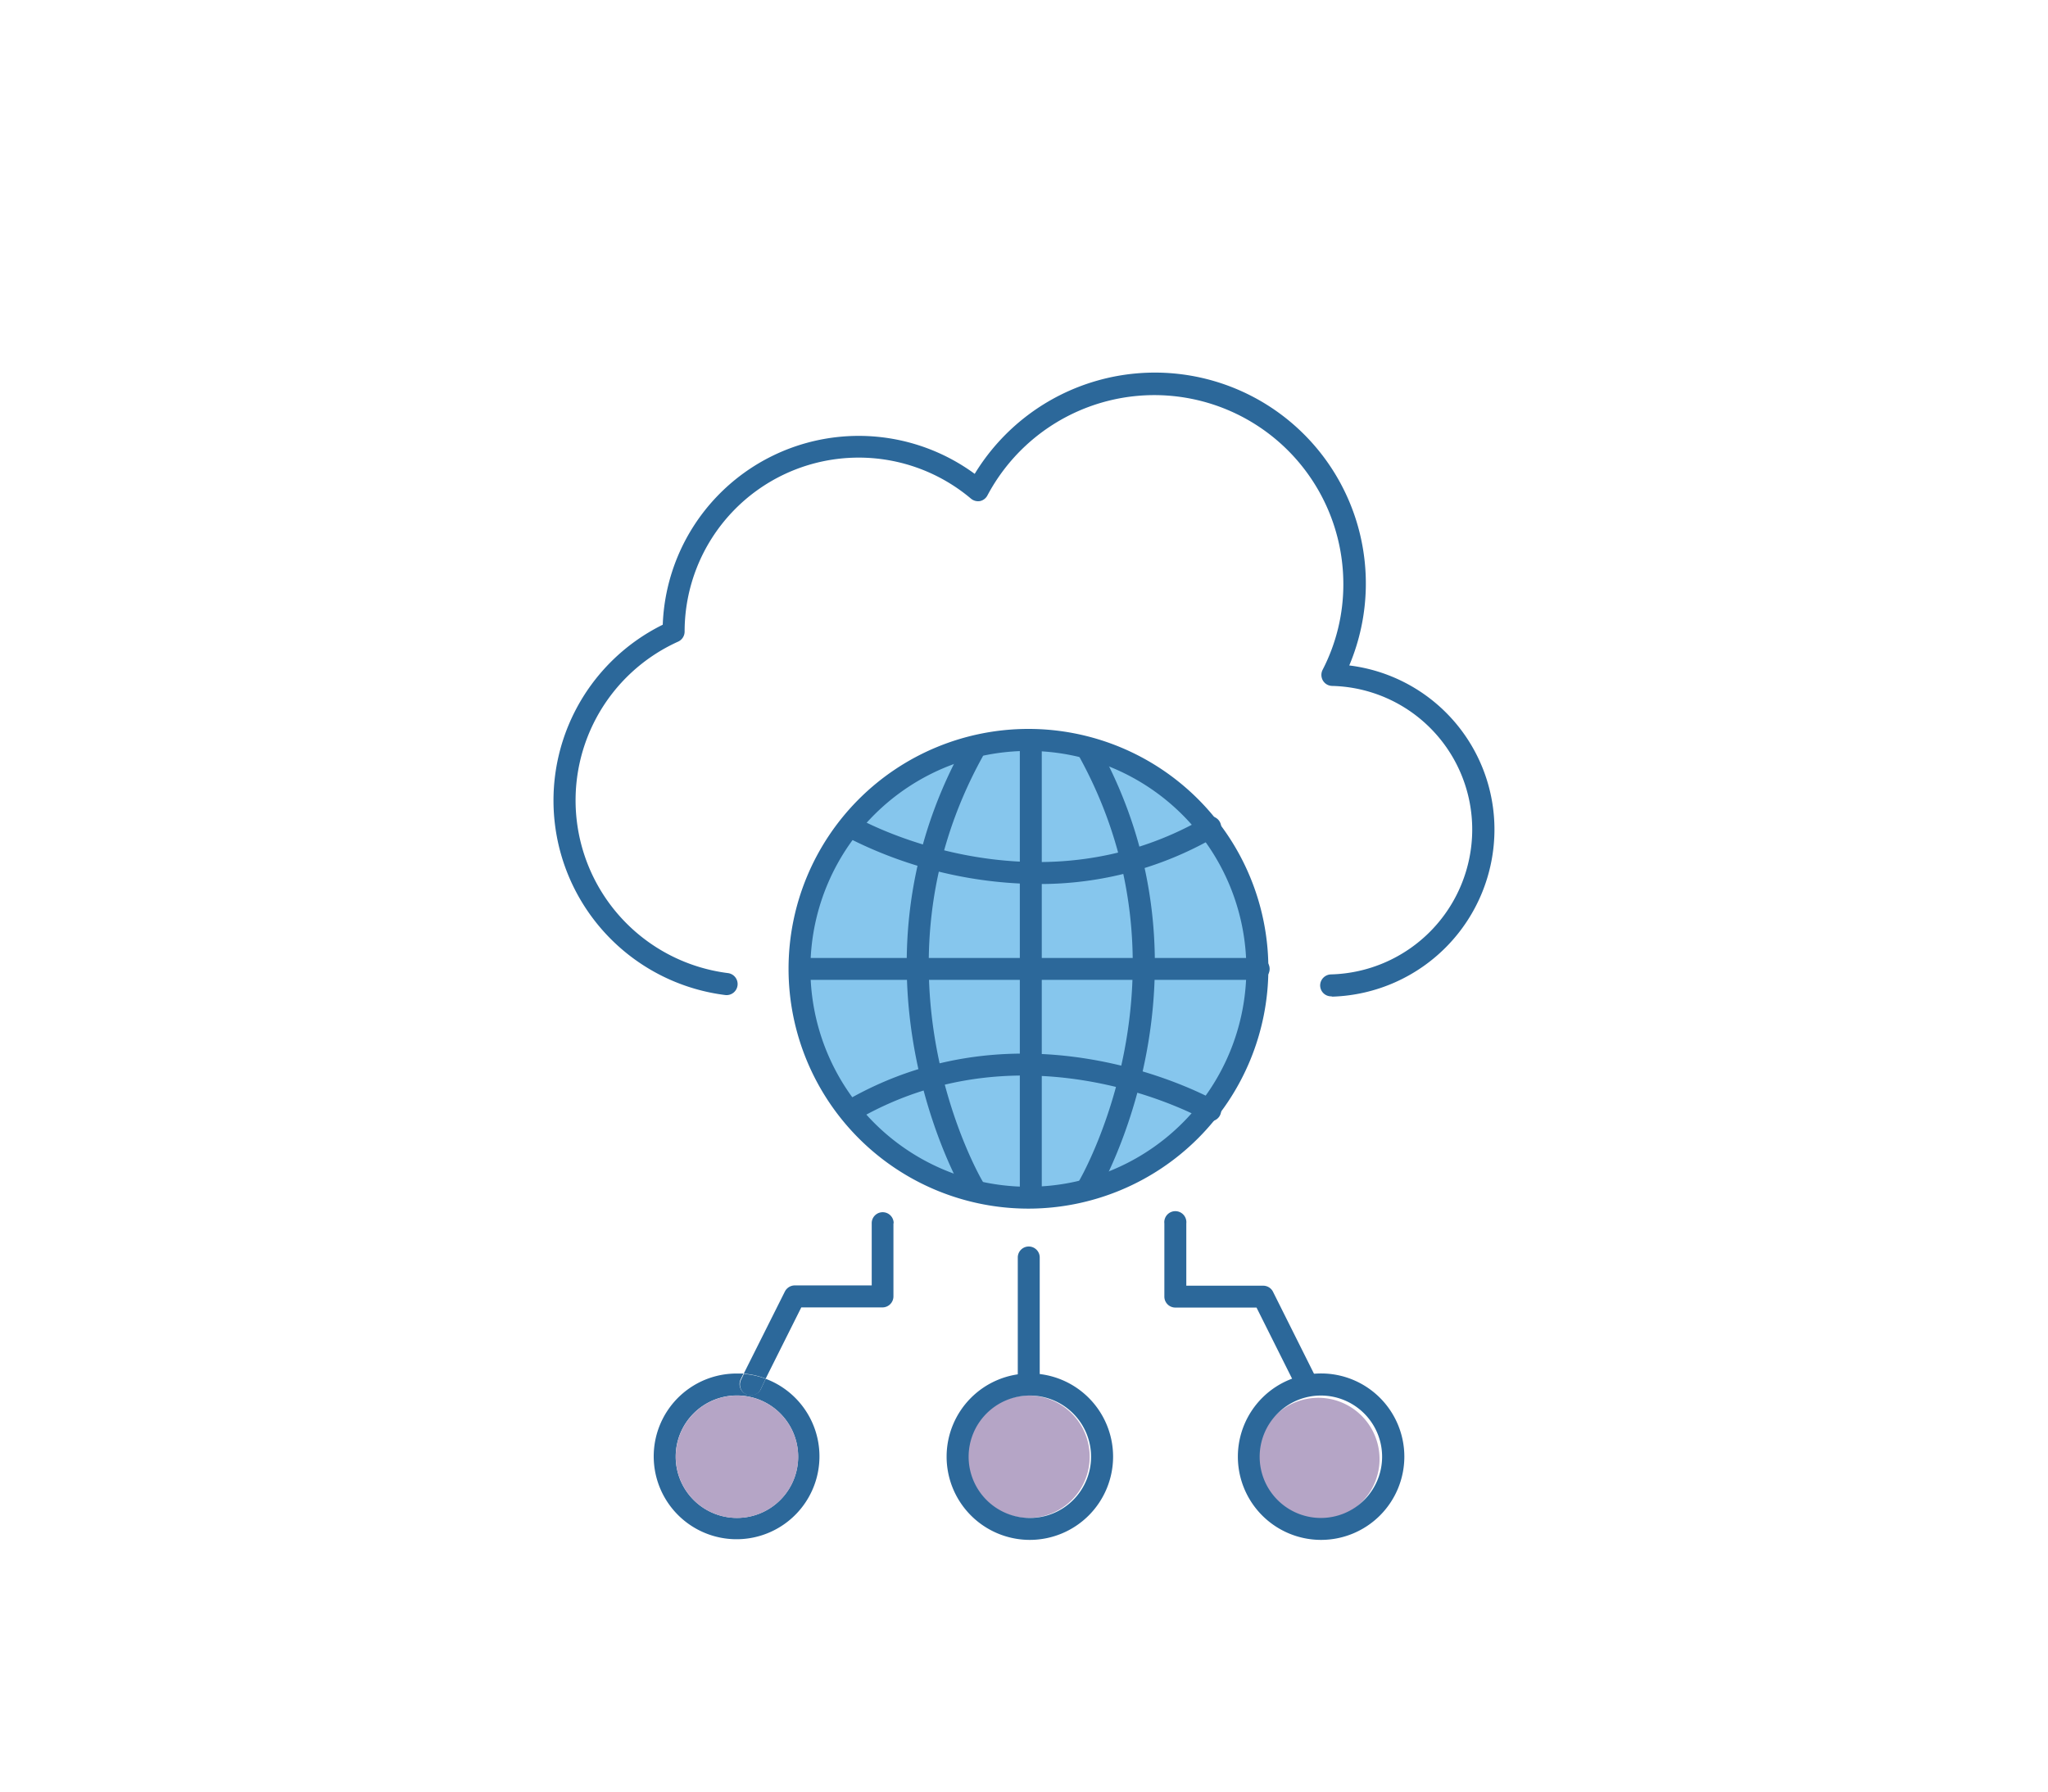 <svg xmlns="http://www.w3.org/2000/svg" viewBox="0 0 280 245"><defs><style>.cls-1{fill:#b5a5c6;}.cls-2{fill:#2c689a;}.cls-3{fill:#86c6ed;}</style></defs><title>פתרונות</title><g id="_5" data-name="5"><g id="_5-2" data-name="5"><path class="cls-1" d="M140.6,190.84a8.37,8.37,0,1,0,8.38,8.37A8.37,8.37,0,0,0,140.6,190.84Z"/><path class="cls-1" d="M180.24,191.15a8.37,8.37,0,1,0,8.37,8.37A8.38,8.38,0,0,0,180.24,191.15Z"/><path class="cls-2" d="M140.8,210.58a11.38,11.38,0,1,1,11.38-11.37A11.39,11.39,0,0,1,140.8,210.58Zm0-19.74a8.37,8.37,0,1,0,8.37,8.37A8.37,8.37,0,0,0,140.8,190.84Z"/><path class="cls-2" d="M182,136.25a1.5,1.5,0,0,1-1.51-1.49h0a1.52,1.52,0,0,1,1.48-1.51,19.83,19.83,0,0,0,19.31-19.73,19.63,19.63,0,0,0-19.16-19.72,1.5,1.5,0,0,1-1.25-.73,1.54,1.54,0,0,1-.05-1.46,25.44,25.44,0,0,0,2.84-11.75A25.84,25.84,0,0,0,135,67.75a1.5,1.5,0,0,1-1,.77,1.53,1.53,0,0,1-1.25-.33A23.8,23.8,0,0,0,93.6,86.37a1.51,1.51,0,0,1-.88,1.37,23.81,23.81,0,0,0,6.8,45.33,1.5,1.5,0,0,1-.37,3,26.81,26.81,0,0,1-8.54-50.64,26.81,26.81,0,0,1,42.65-20.63A28.84,28.84,0,0,1,184.47,91a22.6,22.6,0,0,1,19.85,22.55,22.88,22.88,0,0,1-22.14,22.74Z"/><path class="cls-2" d="M140.65,190.46a1.5,1.5,0,0,1-1.5-1.5v-17a1.5,1.5,0,0,1,3,0v17A1.5,1.5,0,0,1,140.65,190.46Z"/><path class="cls-2" d="M180.59,210.58A11.38,11.38,0,1,1,192,199.21,11.39,11.39,0,0,1,180.59,210.58Zm0-19.74a8.37,8.37,0,1,0,8.37,8.37A8.37,8.37,0,0,0,180.59,190.84Z"/><path class="cls-2" d="M178.73,190.84a1.5,1.5,0,0,1-1.34-.83l-5.6-11.2h-11.1a1.5,1.5,0,0,1-1.5-1.5v-10a1.51,1.51,0,1,1,3,0v8.51h10.52a1.5,1.5,0,0,1,1.34.84l6,12a1.5,1.5,0,0,1-.68,2A1.44,1.44,0,0,1,178.73,190.84Z"/><path class="cls-2" d="M122.15,167.29v10a1.51,1.51,0,0,1-1.5,1.5h-11.1l-4.87,9.74a10.2,10.2,0,0,0-3-.68l5.63-11.24a1.53,1.53,0,0,1,1.34-.83h10.53v-8.51a1.5,1.5,0,1,1,3,0Z"/><path class="cls-2" d="M104.68,188.55a11.33,11.33,0,1,1-3.93-.72c.3,0,.6,0,.9,0l-.38.78a1.5,1.5,0,0,0,.66,2,1.69,1.69,0,0,0,.68.16A1.5,1.5,0,0,0,104,190Zm4.44,10.66a8.37,8.37,0,1,0-8.37,8.36A8.36,8.36,0,0,0,109.12,199.21Z"/><path class="cls-1" d="M100.75,190.84a8.37,8.37,0,1,1-8.36,8.37A8.36,8.36,0,0,1,100.75,190.84Z"/><path class="cls-2" d="M104.68,188.55,104,190a1.5,1.5,0,0,1-1.34.83,1.69,1.69,0,0,1-.68-.16,1.5,1.5,0,0,1-.66-2l.38-.78A10.2,10.2,0,0,1,104.68,188.55Z"/><circle class="cls-3" cx="141.29" cy="132.29" r="31.48"/><path class="cls-2" d="M140.6,165.28a32.8,32.8,0,1,1,32.81-32.8A32.83,32.83,0,0,1,140.6,165.28Zm0-62.59a29.8,29.8,0,1,0,29.8,29.79A29.83,29.83,0,0,0,140.6,102.69Z"/><path class="cls-2" d="M171.9,134H110a1.51,1.51,0,1,1,0-3H171.9a1.51,1.51,0,1,1,0,3Z"/><path class="cls-2" d="M140.93,165a1.5,1.5,0,0,1-1.5-1.5V101.51a1.5,1.5,0,1,1,3,0v62A1.5,1.5,0,0,1,140.93,165Z"/><path class="cls-2" d="M141.94,120.89a57.94,57.94,0,0,1-26.28-6.47,1.5,1.5,0,1,1,1.5-2.6c.24.14,24.08,13.58,47.54,0a1.5,1.5,0,0,1,1.51,2.6A47.84,47.84,0,0,1,141.94,120.89Z"/><path class="cls-2" d="M133,163.77a1.52,1.52,0,0,1-1.29-.74c-.17-.29-17.34-29.69,0-61a1.5,1.5,0,0,1,2.63,1.45c-16.47,29.82-.19,57.78,0,58.06a1.51,1.51,0,0,1-1.29,2.28Z"/><path class="cls-2" d="M148.82,163.77a1.46,1.46,0,0,1-.77-.22,1.49,1.49,0,0,1-.52-2.06c.16-.28,16.43-28.24,0-58.06a1.5,1.5,0,1,1,2.63-1.45c17.32,31.36.15,60.76,0,61.05A1.51,1.51,0,0,1,148.82,163.77Z"/><path class="cls-2" d="M116.41,153.34a1.5,1.5,0,0,1-.75-2.8c25-14.46,50.29-.15,50.55,0a1.5,1.5,0,0,1-1.51,2.6c-.24-.13-24.09-13.57-47.54,0A1.43,1.43,0,0,1,116.41,153.34Z"/></g></g></svg>